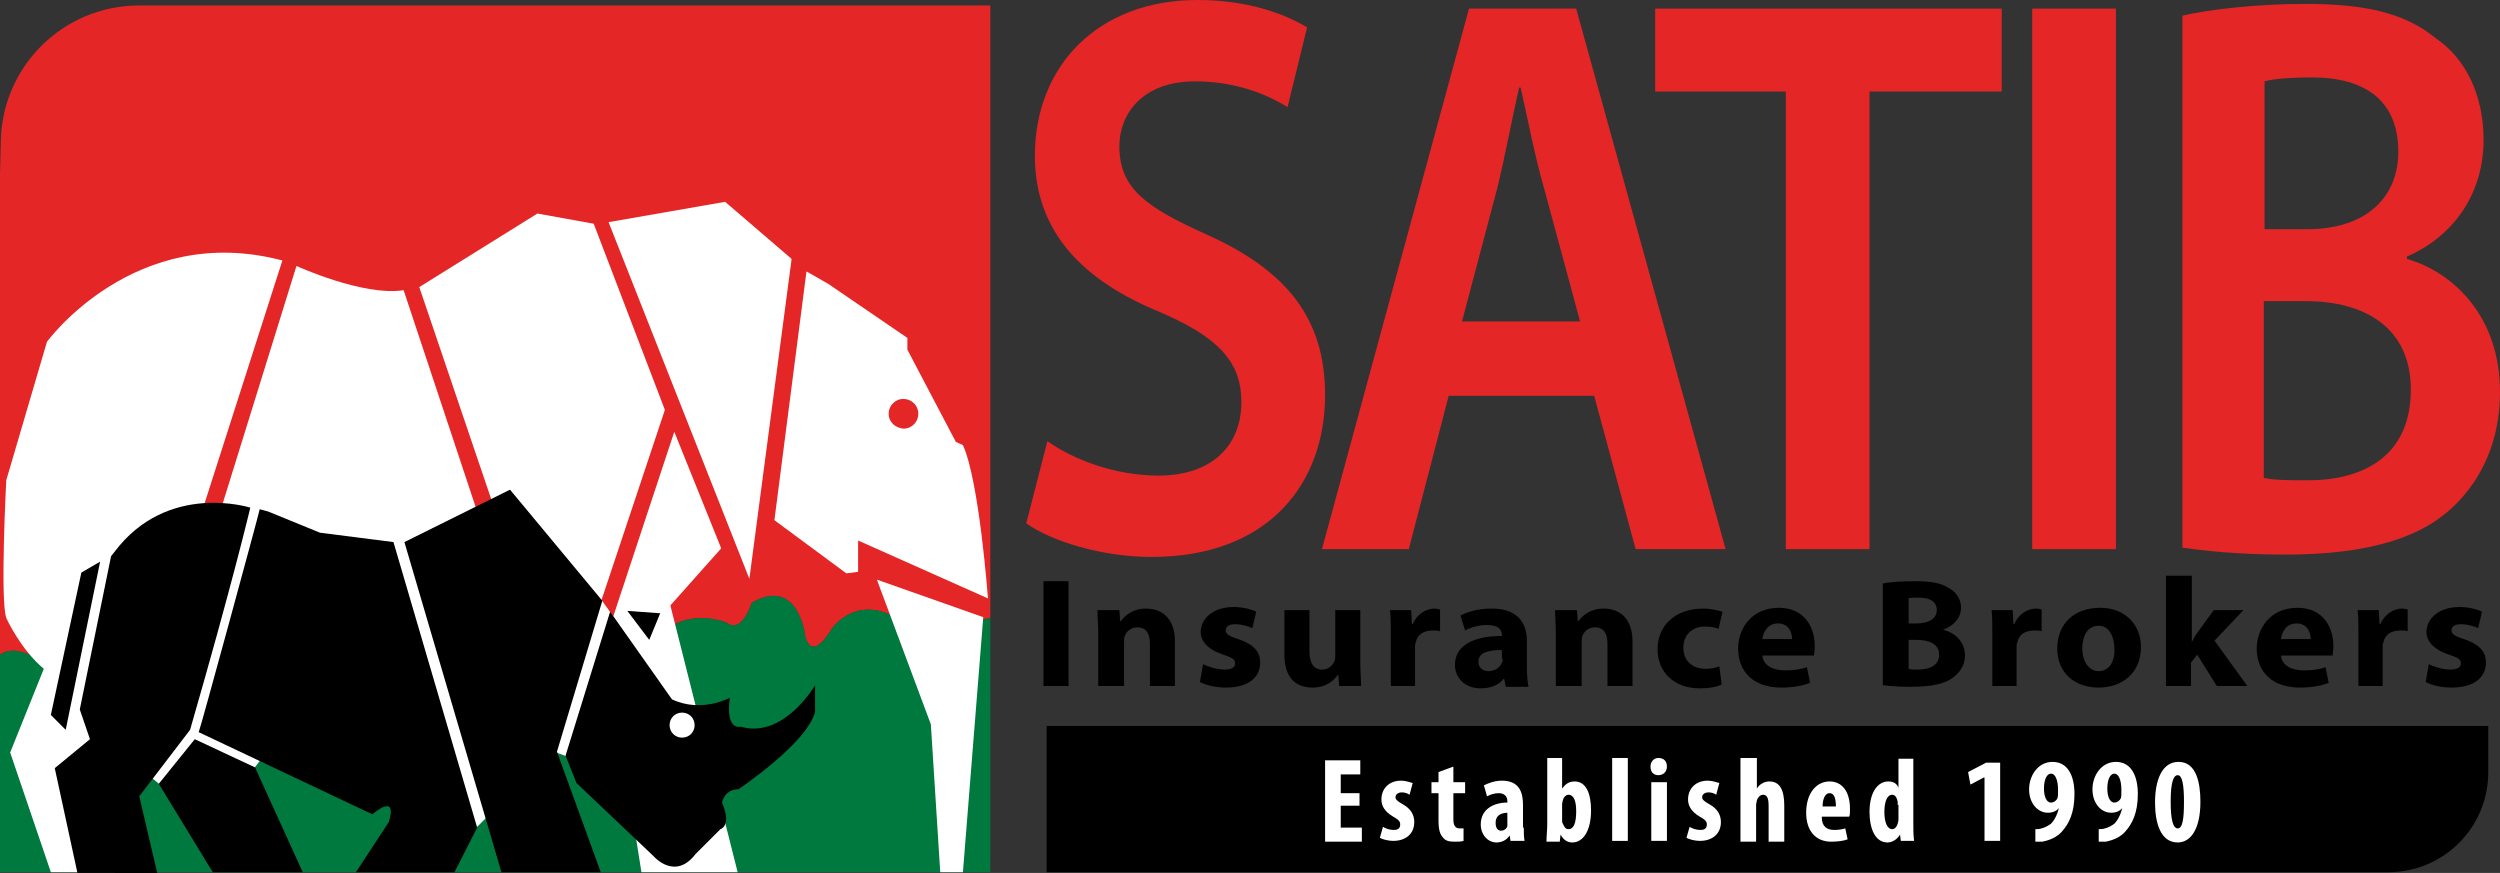 <?xml version="1.0" encoding="UTF-8"?>
<svg id="Layer_1" data-name="Layer 1" xmlns="http://www.w3.org/2000/svg" viewBox="0 0 319.6 111.6">
  <rect x="0" y="0" width="319.6" height="111.6" fill="#333333" stroke="none"/>
  <defs>
    <style>
      .cls-1 {
        fill: #00793e;
      }

      .cls-2 {
        fill: #fff;
      }

      .cls-3 {
        fill: #e42627;
      }
    </style>
  </defs>
  <path class="cls-3" d="M131.2,66.9c3.2,2.3,9.7,4.3,16,4.3,15.1,0,22.2-9.5,22.2-20.7,0-9.8-4.9-15.9-15.1-20.5-7.8-3.5-11.2-5.9-11.2-11.3,0-4.1,2.9-8.3,9.7-8.3,5.5,0,9.6,1.9,11.8,3.3l2.5-10.2c-3-1.8-7.7-3.5-14-3.5-12.8,0-20.8,8.5-20.8,19.9,0,9.8,6.2,16,16,20,7.4,3.2,10.4,6.3,10.4,11.5,0,5.6-3.8,9.4-10.6,9.4-5.5,0-10.8-2-14.2-4.4l-2.7,10.5Z"/>
  <path class="cls-3" d="M186.9,41.1l4.5-17c1-4.1,1.9-8.9,2.8-12.9h.2c.9,4,1.8,8.7,3,12.9l4.6,17h-15.1Zm16.9,9.5l5.3,19.6h11.5L201.5,1.1h-13.7l-18.8,69.1h11.1l5.1-19.6h18.6Z"/>
  <polygon class="cls-3" points="228.3 70.2 239 70.2 239 11.7 255.9 11.7 255.9 1.1 211.6 1.1 211.6 11.7 228.3 11.7 228.3 70.2"/>
  <rect class="cls-3" x="259.8" y="1.1" width="10.7" height="69.1"/>
  <path class="cls-3" d="M289.5,38.5h5.3c7.4,0,13.4,3.3,13.4,11.3,0,8.6-6.2,11.6-13.1,11.6-2.4,0-4.3,0-5.7-.3v-22.6h.1Zm0-28.1c1.1-.3,3-.5,6.1-.5,6.8,0,11,3,11,9.5,0,5.8-4.1,9.9-11.6,9.9h-5.5s0-18.9,0-18.9Zm-10.6,59.6c2.8,.4,7.2,.9,13.2,.9,10.8,0,17.7-2.2,21.9-6.5,3.3-3.3,5.6-8.1,5.6-14.3,0-9.4-5.7-15.2-11.9-17v-.3c6.4-2.8,9.8-8.5,9.8-14.9,0-5.9-2.4-10.5-6.1-13-3.9-3.2-8.9-4.4-16.7-4.4-6.1,0-12.3,.7-15.7,1.5V70h-.1Z"/>
  <rect x="133.4" y="74.3" width="3.2" height="13.4"/>
  <path d="M140.5,87.7h3.2v-5.6c0-.3,0-.6,.1-.8,.2-.6,.8-1.1,1.6-1.1,1.2,0,1.6,.9,1.6,2.1v5.4h3.2v-5.7c0-2.9-1.6-4.2-3.7-4.2-1.7,0-2.7,.9-3.2,1.6h-.1l-.1-1.4h-2.8c0,.9,.1,1.9,.1,3.1v6.6h.1Z"/>
  <path d="M153.4,87.2c.8,.4,2,.7,3.3,.7,2.9,0,4.4-1.3,4.4-3.2,0-1.4-.8-2.3-2.8-3-1.3-.4-1.6-.7-1.6-1.1,0-.5,.4-.8,1.2-.8,.9,0,1.8,.3,2.2,.5l.5-2.1c-.6-.3-1.7-.6-2.9-.6-2.5,0-4.2,1.4-4.2,3.2,0,1.1,.8,2.2,2.9,2.9,1.2,.4,1.5,.6,1.5,1.1s-.4,.8-1.4,.8c-.9,0-2.2-.4-2.7-.7l-.4,2.3Z"/>
  <path d="M173.9,78h-3.2v5.8c0,.3,0,.5-.1,.7-.2,.5-.7,1.1-1.6,1.1-1.1,0-1.6-.9-1.6-2.3v-5.3h-3.2v5.7c0,3,1.5,4.2,3.6,4.2,1.8,0,2.8-1,3.2-1.6h.1l.1,1.4h2.8c0-.8-.1-1.9-.1-3.1v-6.6Z"/>
  <path d="M177.7,87.7h3.2v-4.9c0-.3,0-.5,.1-.7,.2-1,1-1.5,2.2-1.5,.4,0,.6,0,.9,.1v-2.8c-.2,0-.4-.1-.7-.1-1,0-2.2,.6-2.8,2h-.1l-.1-1.8h-2.7c.1,.8,.1,1.8,.1,3.2v6.5h-.1Z"/>
  <path d="M192.1,84.2c0,.2,0,.4-.1,.5-.2,.6-.9,1.1-1.7,1.1-.7,0-1.3-.4-1.3-1.2,0-1.2,1.3-1.5,3-1.5v1.1h.1Zm3.1-2.2c0-2.3-1.1-4.2-4.5-4.2-1.9,0-3.3,.5-4,.9l.6,1.9c.7-.4,1.8-.7,2.8-.7,1.6,0,1.9,.7,1.9,1.3v.1c-3.6,0-6,1.2-6,3.7,0,1.6,1.2,3,3.3,3,1.2,0,2.3-.4,2.9-1.2h.1l.2,1h2.9c-.1-.5-.2-1.4-.2-2.3v-3.5Z"/>
  <path d="M199,87.7h3.2v-5.6c0-.3,0-.6,.1-.8,.2-.6,.8-1.1,1.6-1.1,1.2,0,1.6,.9,1.6,2.1v5.4h3.2v-5.7c0-2.9-1.6-4.2-3.7-4.2-1.7,0-2.7,.9-3.2,1.6h-.1l-.1-1.4h-2.8c0,.9,.1,1.9,.1,3.1v6.6h.1Z"/>
  <path d="M219.8,85.2c-.5,.2-1.1,.3-1.8,.3-1.5,0-2.8-.9-2.8-2.7,0-1.6,1.1-2.7,2.7-2.7,.8,0,1.4,.1,1.8,.3l.5-2.2c-.7-.2-1.6-.4-2.4-.4-3.8,0-5.9,2.3-5.9,5.2s2.1,5,5.4,5c1.2,0,2.3-.2,2.8-.5l-.3-2.3Z"/>
  <path d="M225.3,81.7c.1-.8,.6-2,2-2s1.8,1.2,1.8,2h-3.8Zm6.6,2.1c0-.2,.1-.7,.1-1.2,0-2.4-1.3-4.9-4.6-4.9-3.5,0-5.2,2.7-5.2,5.2,0,3,2,5,5.5,5,1.4,0,2.7-.2,3.7-.6l-.4-2c-.9,.3-1.7,.4-2.8,.4-1.5,0-2.8-.6-2.9-1.9h6.6Z"/>
  <path d="M243.9,81.8h1.1c1.6,0,2.9,.5,2.9,1.9s-1.3,1.9-2.7,1.9c-.5,0-.9,0-1.2-.1v-3.7h-.1Zm0-5.3c.3-.1,.6-.1,1.4-.1,1.4,0,2.3,.5,2.3,1.6,0,1-.9,1.7-2.6,1.7h-1v-3.2h-.1Zm-3.1,11.1c.7,.1,1.9,.2,3.4,.2,2.8,0,4.5-.4,5.5-1.2,.9-.7,1.5-1.6,1.5-2.8,0-1.7-1.2-2.9-2.8-3.3h0c1.6-.6,2.3-1.7,2.3-2.8,0-1.2-.7-2.1-1.7-2.6-1-.6-2.2-.8-4.2-.8-1.6,0-3.3,.1-4.1,.3v13h.1Z"/>
  <path d="M254.6,87.7h3.2v-4.9c0-.3,0-.5,.1-.7,.2-1,1-1.5,2.2-1.5,.4,0,.6,0,.9,.1v-2.8c-.2,0-.4-.1-.7-.1-1,0-2.2,.6-2.8,2h-.1l-.1-1.8h-2.7c.1,.8,.1,1.8,.1,3.2v6.5h-.1Z"/>
  <path d="M268.3,85.8c-1.3,0-2.1-1.3-2.1-2.9,0-1.5,.6-2.9,2.1-2.9,1.4,0,2,1.5,2,2.9,.1,1.7-.7,2.9-2,2.9h0Zm0,2.1c2.7,0,5.4-1.6,5.4-5.2,0-2.9-2.1-5-5.2-5-3.3,0-5.5,2-5.5,5.2,0,3.2,2.3,5,5.3,5h0Z"/>
  <path d="M280.1,73.6h-3.2v14.1h3.2v-3l.8-1,2.5,4h3.9l-4.2-5.8,3.7-3.9h-3.8l-2.1,2.9c-.3,.4-.5,.8-.7,1.2h0v-8.5h-.1Z"/>
  <path d="M291.6,81.7c.1-.8,.6-2,2-2s1.8,1.2,1.8,2h-3.8Zm6.6,2.1c0-.2,.1-.7,.1-1.2,0-2.4-1.3-4.9-4.6-4.9-3.5,0-5.2,2.7-5.2,5.2,0,3,2,5,5.5,5,1.4,0,2.7-.2,3.7-.6l-.4-2c-.9,.3-1.7,.4-2.8,.4-1.5,0-2.8-.6-2.9-1.9h6.6Z"/>
  <path d="M301.4,87.7h3.2v-4.9c0-.3,0-.5,.1-.7,.2-1,1-1.5,2.2-1.5,.4,0,.6,0,.9,.1v-2.8c-.2,0-.4-.1-.7-.1-1,0-2.2,.6-2.8,2h-.1l-.1-1.8h-2.7c.1,.8,.1,1.8,.1,3.2v6.5h-.1Z"/>
  <path d="M310.1,87.2c.8,.4,2,.7,3.3,.7,2.9,0,4.4-1.3,4.4-3.2,0-1.4-.8-2.3-2.8-3-1.3-.4-1.6-.7-1.6-1.1,0-.5,.4-.8,1.2-.8,.9,0,1.8,.3,2.2,.5l.5-2.1c-.6-.3-1.7-.6-2.9-.6-2.5,0-4.2,1.4-4.2,3.2,0,1.1,.8,2.2,2.9,2.9,1.2,.4,1.5,.6,1.5,1.1s-.4,.8-1.4,.8c-.9,0-2.2-.4-2.7-.7l-.4,2.3Z"/>
  <path class="cls-3" d="M0,22.2v61.5c2.6-1.9,7,2.1,7,2.1l78.3-5.4s2.9-2.5,7.6-.8c0,0,1.7,1.7,3.2-2.5,0,0,5-3.6,6.7,3.4,0,0,.4,5,3.6-.2,0,0,4-5.7,10.7,.6l9.5-1.9V.7H17.8C8,.7,.1,8.6,.1,18.4l-.1,3.8Z"/>
  <path class="cls-1" d="M0,83.7c2.6-1.9,7,2.1,7,2.1l78.3-5.4s2.9-2.5,7.6-.8c0,0,1.7,1.7,3.2-2.5,0,0,5-3.6,6.7,3.4,0,0,.4,5,3.6-.2,0,0,4-5.7,10.7,.6l9.5-1.9v32.5H0v-27.8Z"/>
  <path class="cls-2" d="M.8,61.4l5.2-17.7s11.2-15.4,30.1-10.4l-10.7,33.4-11.8,36.2,1.4,8.6H6.5l-5.2-15.3,4.3-10.7c-3-2.5-4.8-6.5-4.8-6.5-.8-2.3,0-17.6,0-17.6"/>
  <path class="cls-2" d="M37.9,34s8.5,3.9,13.7,3.1l10.2,30.7,4.1,33-6,6-14.1-17.3-9.8,4.1-4.4,5.8-9.6,2.2-3.6-3,9.5-32.4,10-32.2Z"/>
  <polygon class="cls-2" points="53.6 36.7 68.7 27.3 75.9 28.6 85 52.4 76.9 76.7 78.4 78.8 86.2 55.2 92.2 70.1 85.7 77.4 94.3 111.5 82 111.5 80.7 103.3 74.6 97.5 70.3 95.9 63.2 65 53.6 36.7"/>
  <polygon class="cls-2" points="77.8 28.4 92.7 25.8 101.2 33.1 95.8 74 77.8 28.4"/>
  <path class="cls-2" d="M103.1,34.7l2.8,1.6,10.1,6.9v1.5l6.2,11.8,.9,.4c2.1,4.6,3.2,19.6,3.2,19.6l-16.6-7.4v4l-1.5,.2-9.2-6.8,4.1-31.8Z"/>
  <polygon class="cls-2" points="112.1 74.1 125.7 78.9 123.1 111.5 120.2 111.5 119 92.6 112.1 74.1"/>
  <polygon points="10.4 73.2 12.8 71.8 8.4 93.3 6.5 91.4 10.4 73.2"/>
  <path d="M14.2,71.1l.4-.5c6.8-9.1,17.4-5.7,17.4-5.7-.2,.8-2.3,9.7-7.7,28.4l-6.5,8.5,2.3,9.8H9.9l-2.9-13.4,4.5-3.7-1.3-3.8,4-19.6Z"/>
  <path d="M33.2,65.1l1.1,.3,6.6,2.7,9.4,1.2,10.7,36.5-2.9,5.7h-12.6l4.2-6.4c1.2-3.9-2.1-1-2.1-1l-22.2-10.5c.1,0,7.7-27.9,7.8-28.5"/>
  <polygon points="20.3 100.2 24.9 94.5 32.6 98.1 38.7 111.5 27.2 111.5 20.3 100.2"/>
  <polygon points="51.7 69.3 65.2 62.6 77 76.8 71.2 96.1 76.8 111.5 64.1 111.5 51.7 69.3"/>
  <path d="M78,78.2l7.9,11.2c3.8,1.8,7.4-.2,7.4-.2-.6,4.3,1.4,3.7,1.4,3.7,5.5,1.6,9.5-5.3,9.5-5.3v3.4c-1,4-9.8,9.9-9.8,9.9-1.8,0-2.1,1.7-2.1,1.7,1.3,3-.2,3.4-.2,3.4l-3.2,3.2c-2.6,3.4-5.3,.3-5.3,.3l-9.9-9.4-1.4-3.5,5.7-18.4Z"/>
  <polygon points="83 81.8 84.4 78.4 80.2 78.1 83 81.8"/>
  <path class="cls-3" d="M113.6,52.9c0-1,.8-1.9,1.9-1.9,1,0,1.9,.8,1.9,1.9,0,1-.8,1.9-1.9,1.9-1.1-.1-1.9-.9-1.9-1.9"/>
  <path class="cls-2" d="M85.6,92.7c0-.9,.7-1.6,1.6-1.6s1.6,.7,1.6,1.6-.7,1.6-1.6,1.6c-.9,0-1.6-.7-1.6-1.6"/>
  <path d="M133.7,92.8h184.4v5.9c0,7.1-5.7,12.8-12.8,12.8H133.8v-18.7h-.1Z"/>
  <g>
    <path class="cls-2" d="M173.8,103h-2.4v2.8h2.7v1.8h-4.7v-10.4h4.5v1.8h-2.5v2.4h2.4v1.6Z"/>
    <path class="cls-2" d="M176.8,105.7c.3,.2,.8,.4,1.4,.4,.5,0,.8-.2,.8-.7,0-.4-.2-.6-.9-1-1.2-.7-1.5-1.5-1.5-2.2,0-1.4,1-2.4,2.5-2.4,.6,0,1.1,.2,1.5,.3l-.4,1.5c-.3-.2-.6-.3-1-.3-.5,0-.8,.3-.8,.6s.2,.5,.9,.9c1.1,.6,1.5,1.4,1.5,2.3,0,1.5-1.1,2.4-2.7,2.4-.6,0-1.4-.2-1.7-.4l.4-1.4Z"/>
    <path class="cls-2" d="M185.8,98v2h1.5v1.4h-1.5v3.4c0,.9,.4,1.1,.8,1.1h.5v1.6c-.3,.1-.7,.1-1.2,.1-.6,0-1.1-.1-1.4-.5-.4-.4-.6-1-.6-2.2v-3.5h-.9v-1.4h.9v-1.3l1.9-.7Z"/>
    <path class="cls-2" d="M194.8,105.8c0,.6,0,1.2,.1,1.7h-1.8l-.1-.7h0c-.4,.6-1,.9-1.7,.9-1.1,0-2-1-2-2.3,0-2,1.7-2.8,3.4-2.8v-.2c0-.6-.4-1-1.1-1-.6,0-1.1,.2-1.5,.4l-.4-1.4c.4-.2,1.3-.6,2.3-.6,2.3,0,2.7,1.6,2.7,3.1v2.9h.1Zm-2-1.9c-.7,0-1.6,.2-1.6,1.3,0,.8,.4,1,.7,1s.7-.2,.8-.6v-1.7h.1Z"/>
    <path class="cls-2" d="M197.7,96.9h2v3.9h0c.4-.5,.8-.9,1.6-.9,1.5,0,2.1,1.6,2.1,3.7,0,2.6-1,4.1-2.4,4.1-.6,0-1.1-.3-1.5-1h0l-.1,.9h-1.7c0-.7,.1-1.5,.1-2.2v-8.5h-.1Zm2,7.9c0,.2,0,.4,.1,.5,.2,.5,.4,.7,.7,.7,.7,0,1-.8,1-2.3,0-1.3-.3-2.1-1-2.1-.3,0-.6,.3-.7,.7,0,.1-.1,.3-.1,.5v2Z"/>
    <path class="cls-2" d="M206.1,96.9h2v10.6h-2v-10.6Z"/>
    <path class="cls-2" d="M213.1,98c0,.6-.4,1.1-1.1,1.1-.6,0-1-.4-1-1.1s.5-1.1,1-1.1c.7,0,1.1,.4,1.1,1.1Zm-2,9.5v-7.5h2v7.5h-2Z"/>
    <path class="cls-2" d="M216,105.7c.3,.2,.8,.4,1.4,.4,.5,0,.8-.2,.8-.7,0-.4-.2-.6-.9-1-1.2-.7-1.5-1.5-1.5-2.2,0-1.4,1-2.4,2.5-2.4,.6,0,1.1,.2,1.5,.3l-.4,1.5c-.3-.2-.6-.3-1-.3-.5,0-.8,.3-.8,.6s.2,.5,.9,.9c1.1,.6,1.5,1.4,1.5,2.3,0,1.5-1.1,2.4-2.7,2.4-.6,0-1.4-.2-1.7-.4l.4-1.4Z"/>
    <path class="cls-2" d="M222.6,96.9h2v3.9h0c.2-.3,.4-.5,.6-.6,.3-.2,.6-.3,1-.3,1.4,0,1.9,1.2,1.9,3.1v4.6h-2v-4.6c0-.7-.1-1.4-.7-1.4-.3,0-.6,.2-.8,.7,0,.1-.1,.4-.1,.6v4.7h-2v-10.7h.1Z"/>
    <path class="cls-2" d="M232.9,104.5c0,1.2,.7,1.6,1.6,1.6,.6,0,1.1-.1,1.4-.2l.3,1.4c-.5,.2-1.3,.3-2.1,.3-2,0-3.2-1.4-3.2-3.7,0-2.5,1.3-4,3-4,1.6,0,2.6,1.3,2.6,3.5,0,.5,0,.8-.1,1h-3.5v.1Zm1.8-1.4c0-1-.2-1.7-.8-1.7-.7,0-.9,1-.9,1.7h1.7Z"/>
    <path class="cls-2" d="M244.6,96.9v8.4c0,.7,0,1.5,.1,2.2h-1.7l-.1-.8h0c-.3,.5-.9,1-1.6,1-1.6,0-2.3-1.8-2.3-3.9,0-2.6,1.1-3.9,2.4-3.9,.7,0,1.1,.3,1.3,.8h0v-3.7h1.9v-.1Zm-2,6v-.4c-.1-.5-.3-.9-.7-.9-.7,0-1,1-1,2.2,0,1.4,.4,2.2,1,2.2,.2,0,.5-.1,.7-.7,0-.1,.1-.3,.1-.5v-1.9h-.1Z"/>
    <path class="cls-2" d="M253.6,99.4h0l-1.7,.9-.3-1.6,2.3-1.2h1.8v10h-2v-8.1h-.1Z"/>
    <path class="cls-2" d="M260.1,106c.4,0,.6,0,.9-.1,.4-.1,.8-.3,1.2-.6,.4-.4,.8-1.1,1-2h0c-.3,.4-.8,.6-1.4,.6-1.3,0-2.4-1.2-2.4-3,0-1.7,1.1-3.5,3-3.5s2.8,1.7,2.8,4.1-.7,3.8-1.6,4.8c-.6,.7-1.5,1.1-2.5,1.3h-.9v-1.6h-.1Zm2.1-7.1c-.5,0-.9,.7-.9,1.9,0,1,.3,1.8,.9,1.8,.4,0,.7-.3,.8-.5,.1-.2,.1-.4,.1-1.1,0-1.4-.4-2.1-.9-2.1h0Z"/>
    <path class="cls-2" d="M268.2,106c.4,0,.6,0,.9-.1,.4-.1,.8-.3,1.2-.6,.4-.4,.8-1.1,1-2h0c-.3,.4-.8,.6-1.4,.6-1.3,0-2.4-1.2-2.4-3,0-1.7,1.1-3.5,3-3.5s2.8,1.7,2.8,4.1-.7,3.8-1.6,4.8c-.6,.7-1.5,1.1-2.5,1.3h-.9v-1.6h-.1Zm2.1-7.1c-.5,0-.9,.7-.9,1.9,0,1,.3,1.8,.9,1.8,.4,0,.7-.3,.8-.5,.1-.2,.1-.4,.1-1.1,0-1.4-.4-2.1-.9-2.1h0Z"/>
    <path class="cls-2" d="M281.3,102.5c0,3.6-1.3,5.2-2.9,5.2-2.2,0-2.9-2.5-2.9-5.1,0-2.9,.9-5.2,3-5.2,2.3,0,2.8,2.7,2.8,5.1Zm-3.8,0c0,2.3,.3,3.4,.9,3.4s.8-1.1,.8-3.4c0-2.1-.2-3.4-.8-3.4s-.9,1.1-.9,3.4Z"/>
  </g>
</svg>